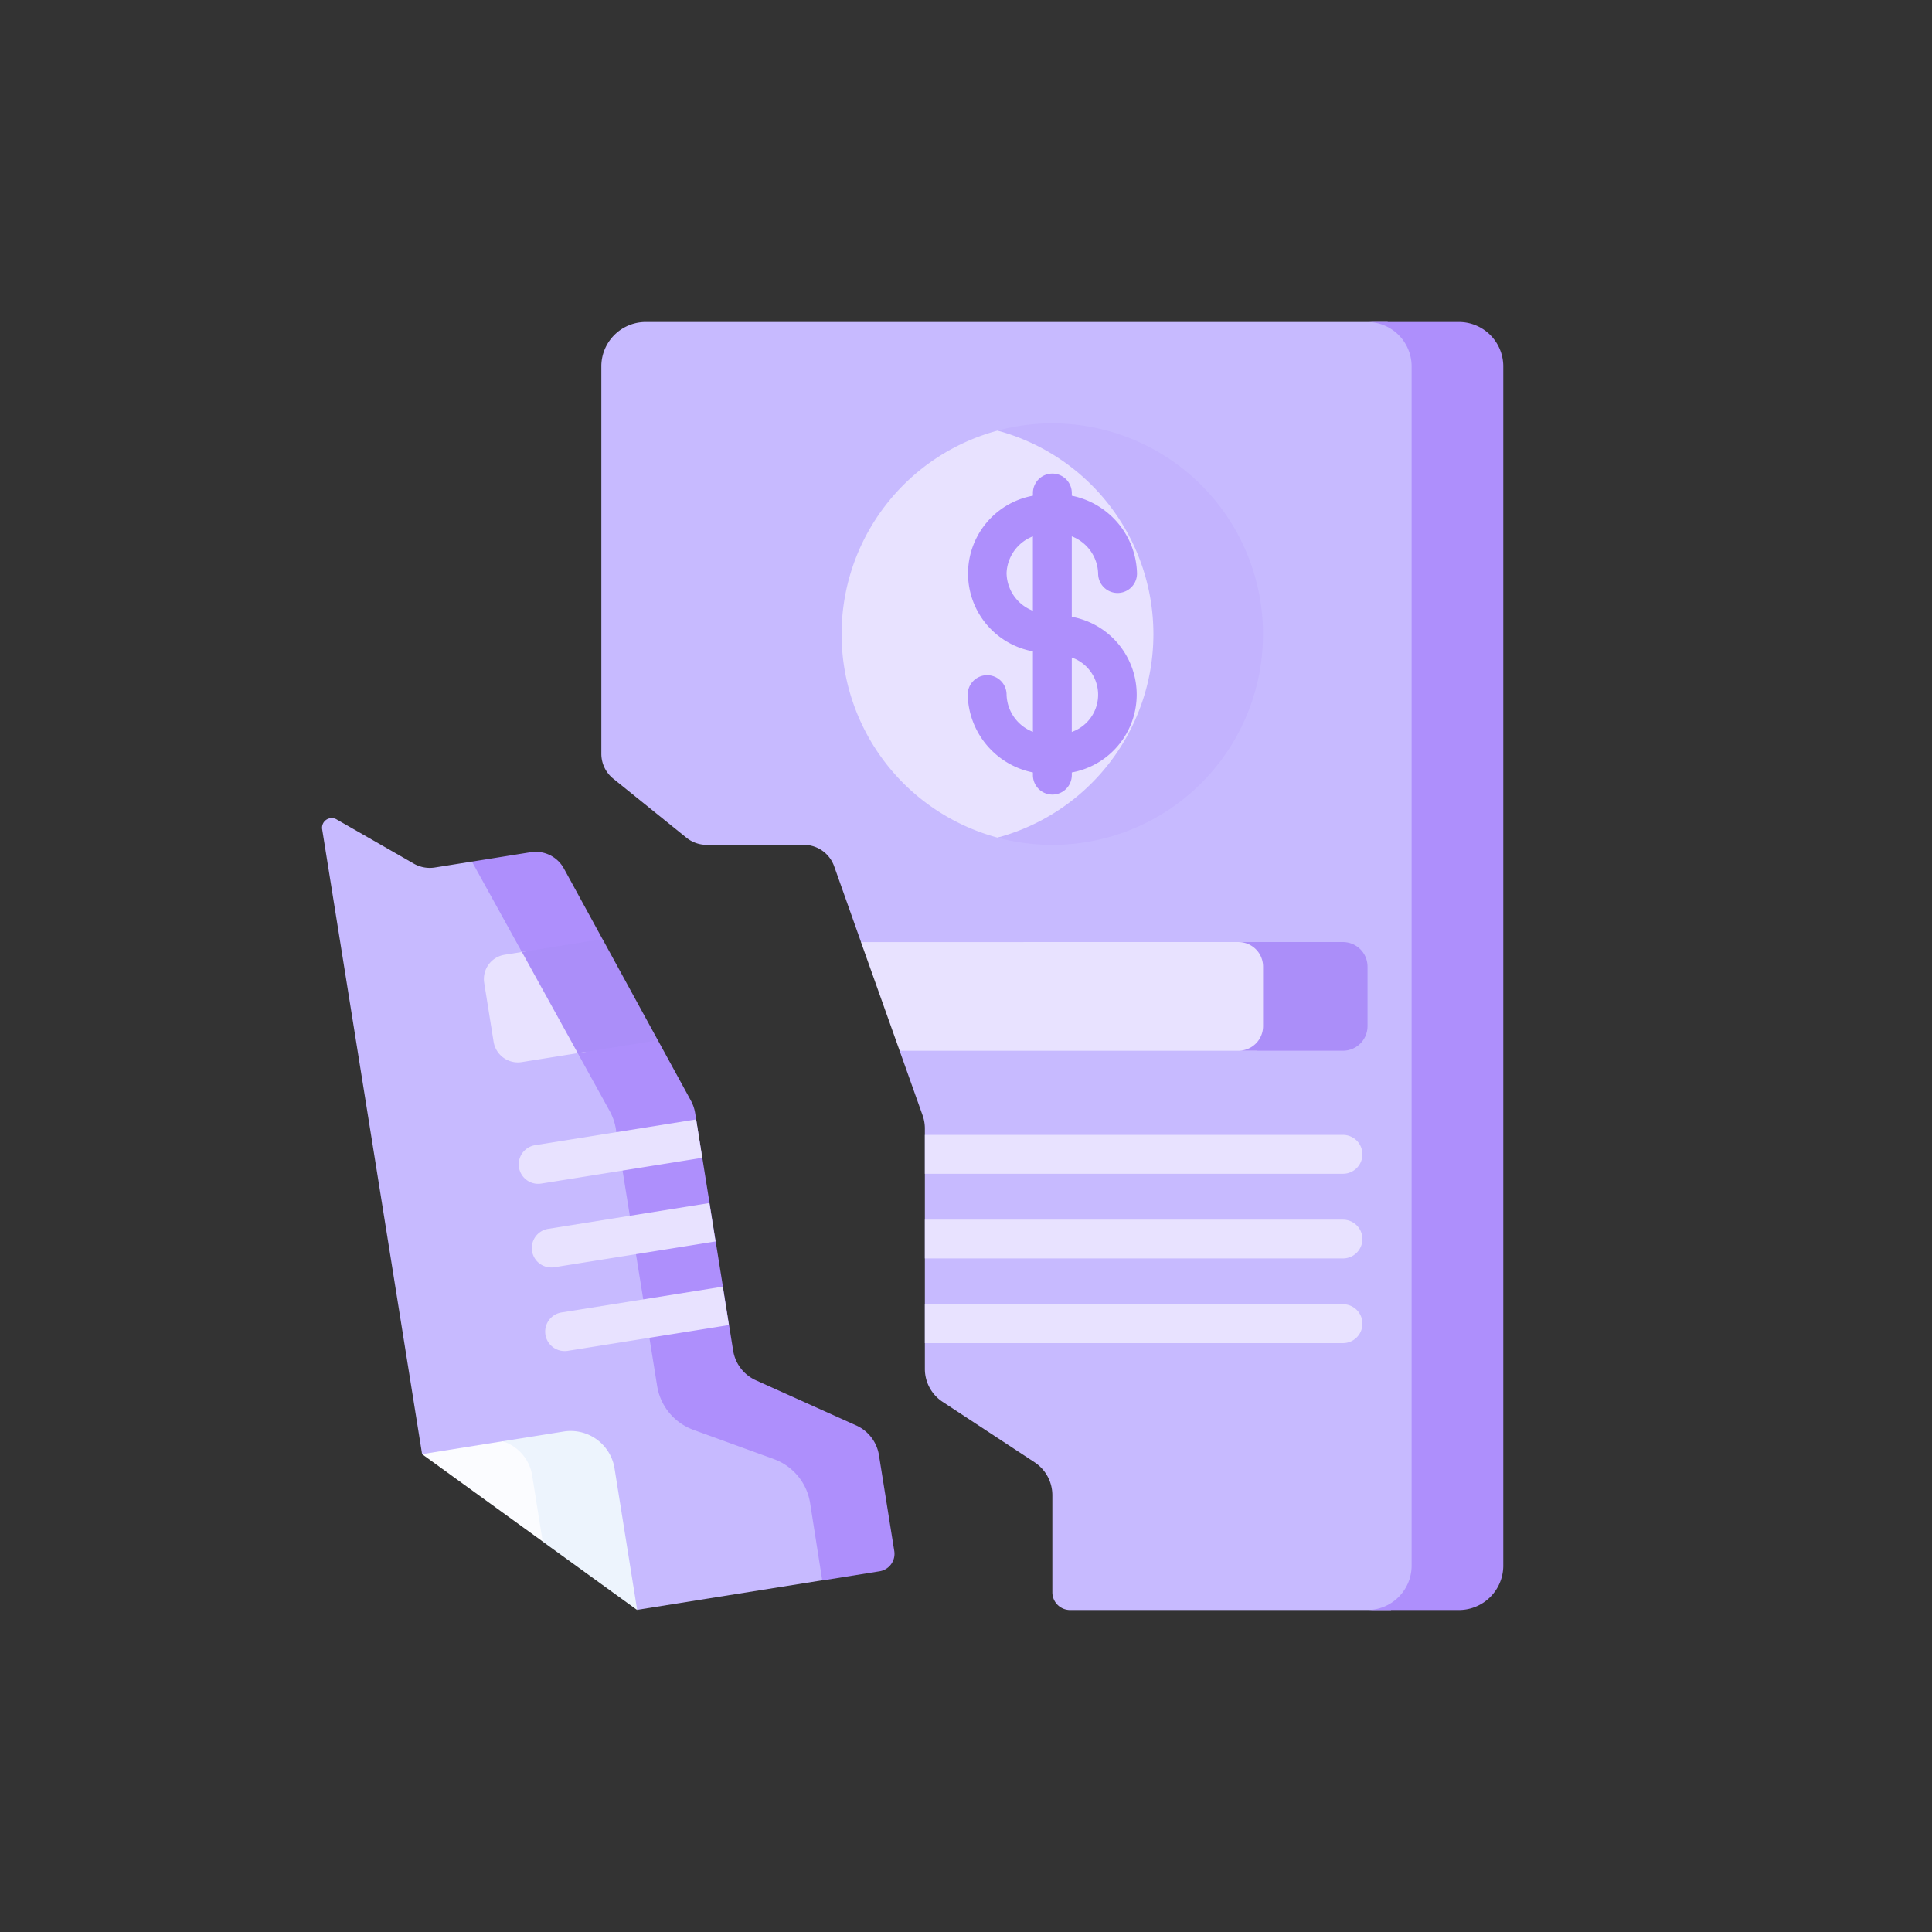 <svg xmlns="http://www.w3.org/2000/svg" width="72" height="72" viewBox="0 0 72 72">
  <rect x="0" y="0" width="72" height="72" fill="#333333" stroke="none"/>
  <g id="paper_icon" transform="translate(-530 -823)">
    <rect id="area" width="72" height="72" transform="translate(530 823)" fill="#f1f1f1" opacity="0"/>
    <g id="papaer_icon" transform="translate(542 835)">
      <path id="패스_7642" data-name="패스 7642" d="M56.269,0H83.875l1.184.993V46.9L84,48H72.043a.66.66,0,0,1-.66-.66V43.722a1.468,1.468,0,0,0-.662-1.227l-3.427-2.252a1.468,1.468,0,0,1-.662-1.227V30.056a1.468,1.468,0,0,0-.085-.492l-.856-2.407.238-.3L64.9,23.673l-.648-.566-1-2.822a1.2,1.2,0,0,0-1.133-.8H58.5a1.2,1.2,0,0,1-.755-.267l-2.727-2.2a1.192,1.192,0,0,1-.443-.927V1.618A1.656,1.656,0,0,1,56.269,0Z" transform="translate(-44.165)" fill="#c7baff"/>
      <path id="패스_7643" data-name="패스 7643" d="M289.742,197.238l2.879,1.65a1.2,1.2,0,0,0,.788.144l1.381-.221.442.249,5.216,9.361,1.728,10.148.485.8,4.7,1.9.74,3.606-.258.721-6.893,1.1-.72-1.011-6.3-4.563-1-.234-3.724-23.287A.361.361,0,0,1,289.742,197.238Z" transform="translate(-289.201 -178.703)" fill="#c7baff"/>
      <path id="패스_7644" data-name="패스 7644" d="M265.424,210.618a1.2,1.2,0,0,1,1.245.611l1.437,2.628-.345.426,1.5,2.777.91.568,1.226,2.242a1.472,1.472,0,0,1,.162.472l1.415,8.848a1.468,1.468,0,0,0,.847,1.107l3.74,1.683a1.468,1.468,0,0,1,.847,1.107l.571,3.572a.66.66,0,0,1-.548.756l-2.136.342-.452-2.882a2.091,2.091,0,0,0-1.351-1.641l-3-1.09a2.091,2.091,0,0,1-1.35-1.634l-1.537-9.572a2.091,2.091,0,0,0-.234-.679l-5.131-9.291Z" transform="translate(-257.652 -190.858)" fill="#ae8ffc"/>
      <path id="패스_7645" data-name="패스 7645" d="M22.9,46.382V1.618A1.656,1.656,0,0,0,21.212,0h3.413a1.656,1.656,0,0,1,1.691,1.618V46.382A1.656,1.656,0,0,1,24.625,48H21.212A1.656,1.656,0,0,0,22.9,46.382Z" transform="translate(17.707)" fill="#ae8ffc"/>
      <path id="패스_7648" data-name="패스 7648" d="M127.389,246.475l.747.534v2.9l-.6.618H114.224l-1.441-4.05Z" transform="translate(-92.697 -223.368)" fill="#e8e2ff"/>
      <path id="패스_7649" data-name="패스 7649" d="M76.081,249.609v-2.217a.916.916,0,0,0-.916-.916h3.893a.916.916,0,0,1,.916.916v2.217a.916.916,0,0,1-.916.916H75.165A.916.916,0,0,0,76.081,249.609Z" transform="translate(-41.01 -223.368)" fill="#ab8ef9"/>
      <path id="패스_7650" data-name="패스 7650" d="M386.579,250.081l.941-.15,2.1,3.766-2.4.384a.916.916,0,0,1-1.049-.76l-.35-2.19A.916.916,0,0,1,386.579,250.081Z" transform="translate(-379.776 -226.5)" fill="#e8e2ff"/>
      <path id="패스_7651" data-name="패스 7651" d="M357.275,245.787l3.005-.481,2.062,3.771-2.986.478Z" transform="translate(-349.825 -222.309)" fill="#ab8ef9"/>
      <path id="패스_7653" data-name="패스 7653" d="M93.516,357.521a.724.724,0,0,1-.724.724H77.211V356.8H92.792a.724.724,0,0,1,.724.724Z" transform="translate(-54.743 -323.347)" fill="#e8e2ff"/>
      <path id="패스_7654" data-name="패스 7654" d="M77.212,390.449H92.793a.724.724,0,0,1,0,1.449H77.212Z" transform="translate(-54.744 -353.844)" fill="#e8e2ff"/>
      <path id="패스_7655" data-name="패스 7655" d="M93.516,323.868a.724.724,0,0,1-.724.724H77.211v-1.449H92.792a.725.725,0,0,1,.724.724Z" transform="translate(-54.743 -292.849)" fill="#e8e2ff"/>
      <path id="패스_7656" data-name="패스 7656" d="M346.25,317l.229,1.431-6,.96a.724.724,0,0,1-.229-1.431Z" transform="translate(-332.308 -287.283)" fill="#e8e2ff"/>
      <path id="패스_7657" data-name="패스 7657" d="M335.046,352.632a.724.724,0,0,1-.114-1.44l6-.96.229,1.431-6,.96A.741.741,0,0,1,335.046,352.632Z" transform="translate(-326.496 -317.398)" fill="#e8e2ff"/>
      <path id="패스_7658" data-name="패스 7658" d="M329.732,385.863a.724.724,0,0,1-.114-1.44l6-.96.229,1.431-6,.96A.731.731,0,0,1,329.732,385.863Z" transform="translate(-320.684 -347.513)" fill="#e8e2ff"/>
      <path id="패스_7659" data-name="패스 7659" d="M403.341,444.92l.572.087.652.628.519,2.813-.253.211-4.5-3.258Z" transform="translate(-396.603 -403.209)" fill="#fbfcff"/>
      <path id="패스_7660" data-name="패스 7660" d="M366.577,442.513a1.609,1.609,0,0,0-1.094-1.263l2.234-.357a1.656,1.656,0,0,1,1.925,1.331l.85,5.315-3.521-2.55Z" transform="translate(-358.746 -399.538)" fill="#edf4fd"/>
      <path id="패스_7646" data-name="패스 7646" d="M162.352,43.182h1.036l3.513,2.081,1.611,3.962v4.2l-2.351,3.566L164.234,58.1l-1.881.25a7.854,7.854,0,0,1,0-15.168Z" transform="translate(-137.177 -39.134)" fill="#e8e2ff"/>
      <path id="패스_7647" data-name="패스 7647" d="M122.5,48.156a7.856,7.856,0,0,0-5.811-7.584,7.854,7.854,0,1,1,0,15.168A7.856,7.856,0,0,0,122.5,48.156Z" transform="translate(-91.516 -36.524)" fill="#c3b3fe"/>
      <path id="패스_7652" data-name="패스 7652" d="M170.69,65.551v-3a1.533,1.533,0,0,1,.982,1.386.724.724,0,0,0,1.449,0,3.027,3.027,0,0,0-2.43-2.9v-.1a.724.724,0,0,0-1.449,0v.1a2.948,2.948,0,0,0,0,5.8v3a1.533,1.533,0,0,1-.982-1.387.724.724,0,1,0-1.449,0,3.027,3.027,0,0,0,2.431,2.9v.1a.724.724,0,1,0,1.449,0v-.1a2.948,2.948,0,0,0,0-5.8Zm-2.431-1.614a1.533,1.533,0,0,1,.982-1.386v2.773A1.533,1.533,0,0,1,168.26,63.938Zm2.431,5.9V67.067a1.47,1.47,0,0,1,0,2.773Z" transform="translate(-142.748 -54.563)" fill="#ae8ffc"/>
    </g>
  </g>
</svg>
